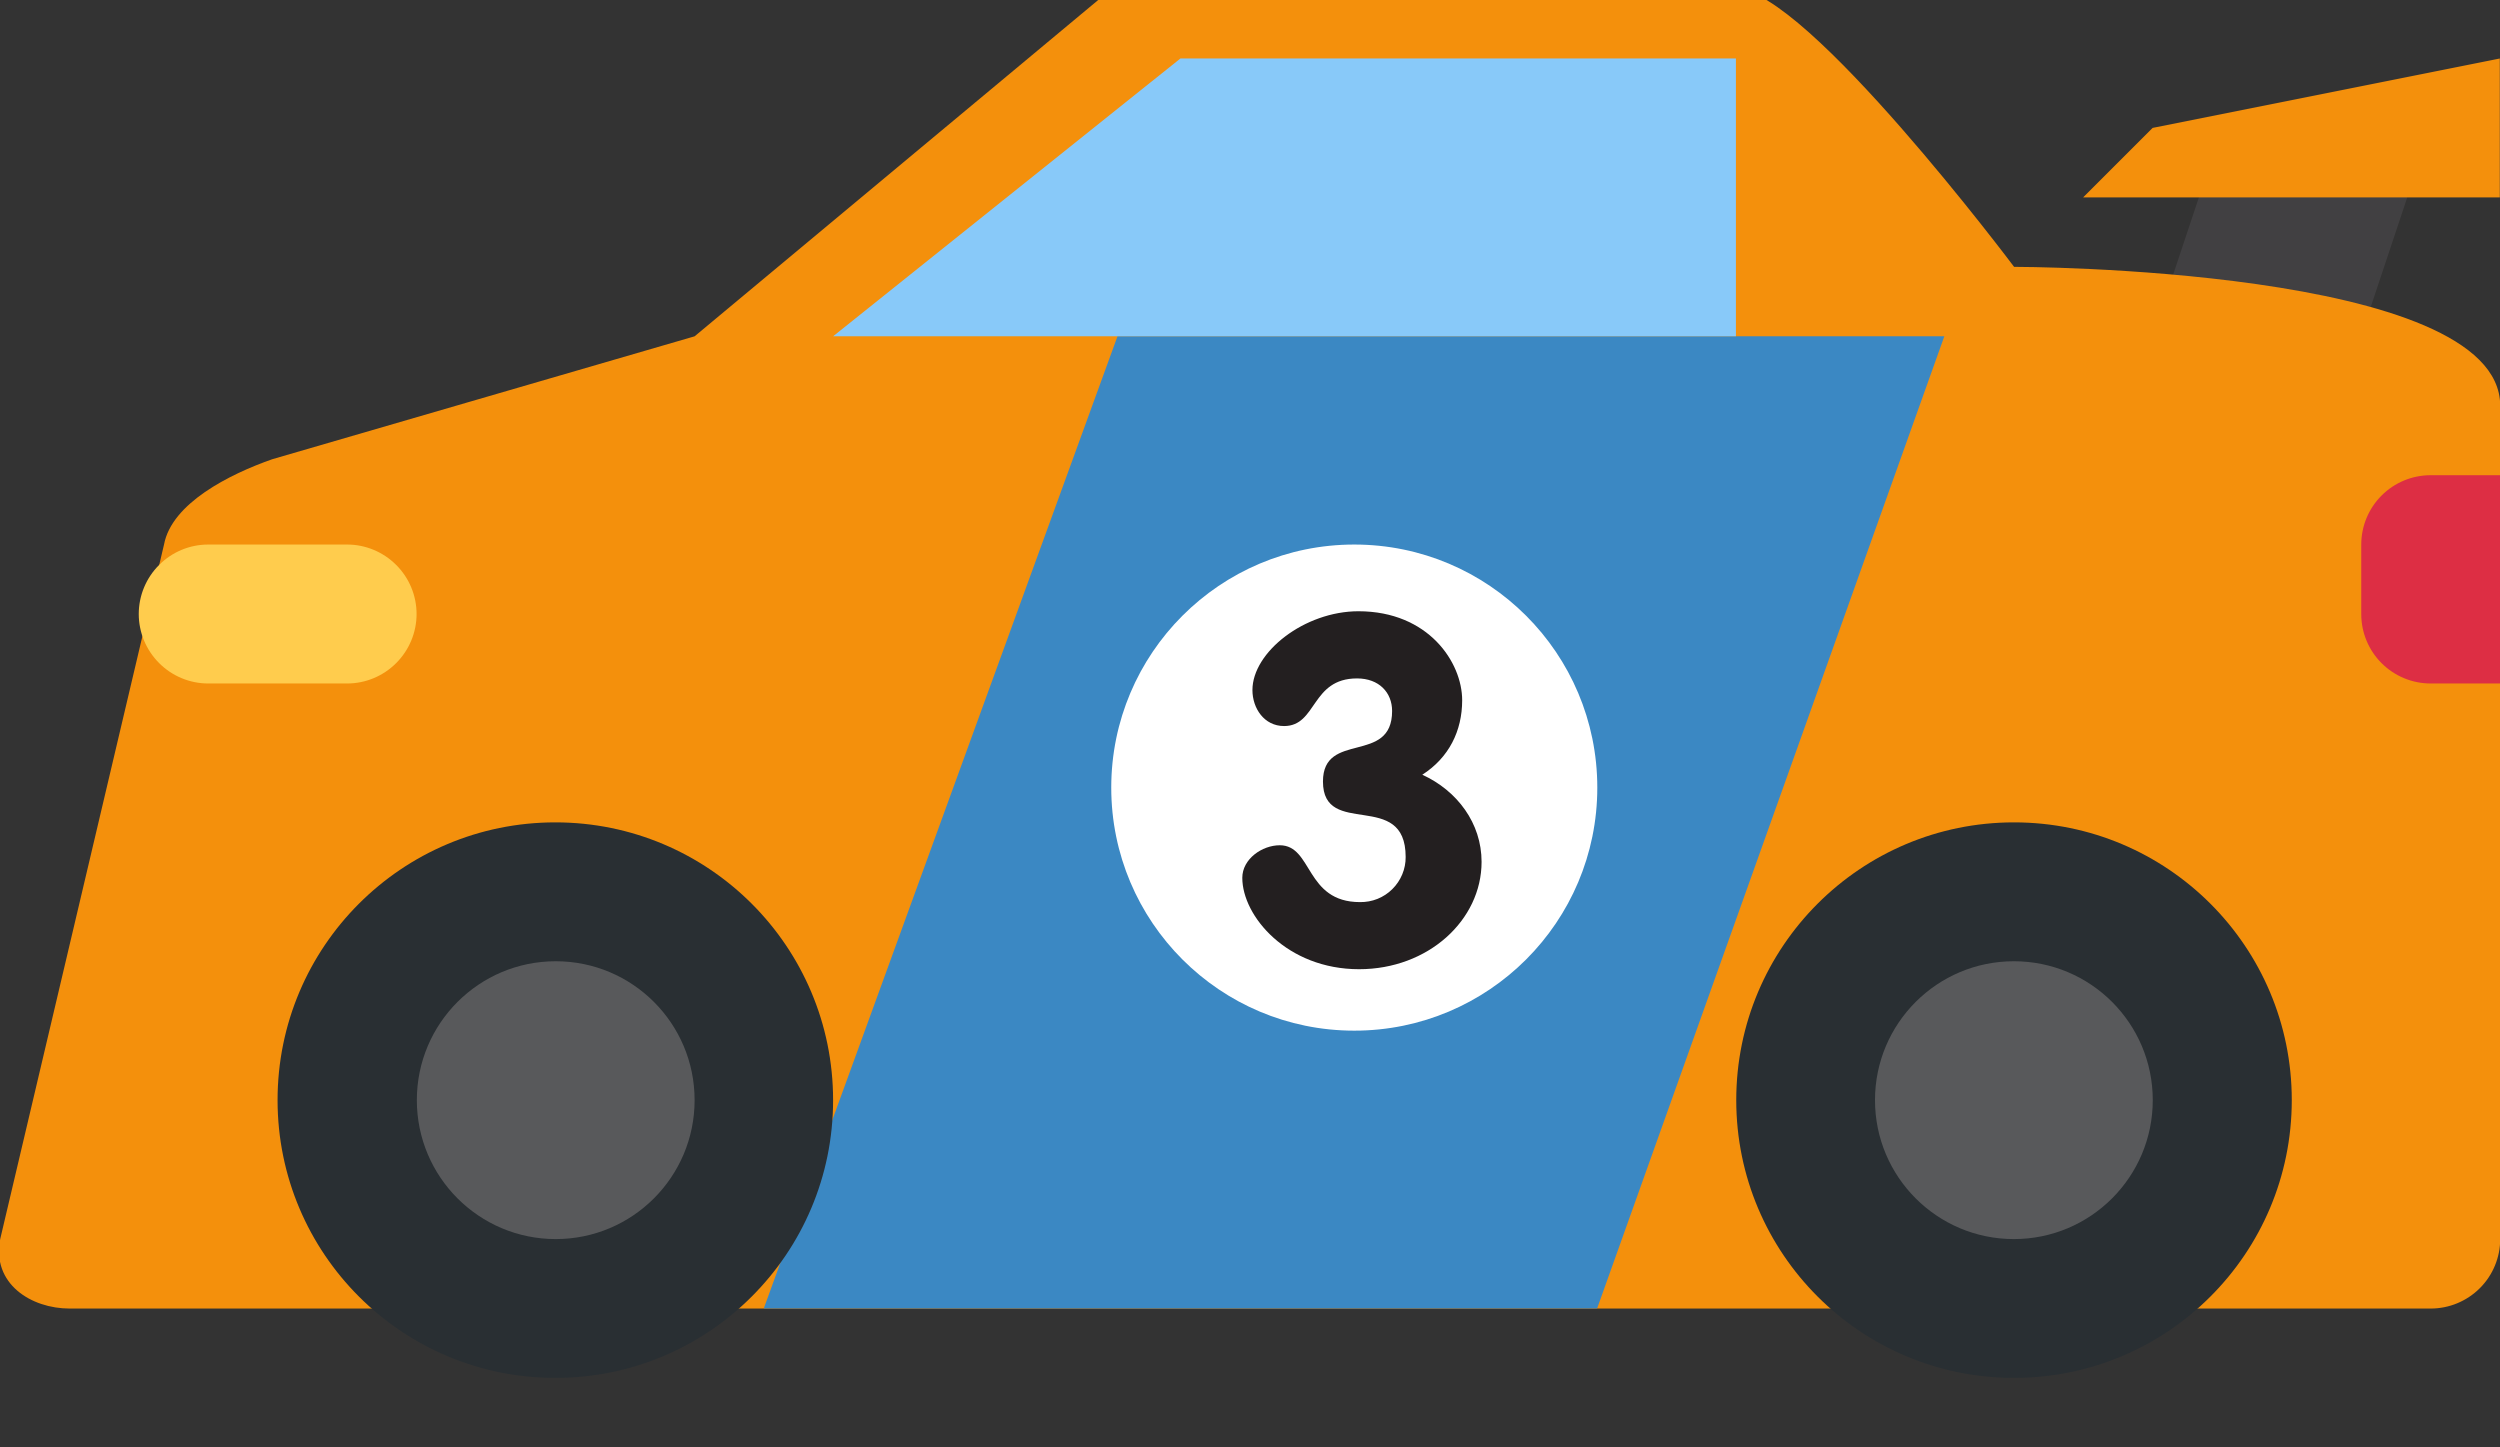 <?xml version="1.0" encoding="UTF-8"?> <svg xmlns="http://www.w3.org/2000/svg" width="38" height="22" viewBox="0 0 38 22" fill="none"><rect x="0" y="0" width="38" height="22" fill="#333333" stroke="none"/><g clip-path="url(#clip0_1_2913)"><path d="M31.664 8.279H34.831L36.942 1.945H33.775L31.664 8.279Z" fill="#414042"></path><path d="M30.614 4.056C30.614 4.056 27.447 -0.166 26.392 -0.166H16.892L10.558 5.112L4.139 6.98C3.485 7.209 2.609 7.651 2.493 8.278L0.003 18.834C-0.129 19.516 0.476 19.89 1.058 19.89H36.947C37.227 19.89 37.496 19.778 37.694 19.58C37.892 19.382 38.003 19.114 38.003 18.834V6.167C38.003 4.056 30.614 4.056 30.614 4.056Z" fill="#F4900C"></path><path d="M16.986 5.111L11.609 19.889H24.276L29.554 5.111H16.986Z" fill="#3B88C3"></path><path d="M8.441 20.944C10.773 20.944 12.663 19.054 12.663 16.722C12.663 14.39 10.773 12.5 8.441 12.5C6.109 12.5 4.219 14.39 4.219 16.722C4.219 19.054 6.109 20.944 8.441 20.944Z" fill="#292F33"></path><path d="M8.447 18.834C9.613 18.834 10.558 17.888 10.558 16.722C10.558 15.556 9.613 14.611 8.447 14.611C7.281 14.611 6.336 15.556 6.336 16.722C6.336 17.888 7.281 18.834 8.447 18.834Z" fill="#58595B"></path><path d="M30.613 20.944C32.945 20.944 34.835 19.054 34.835 16.722C34.835 14.39 32.945 12.5 30.613 12.5C28.281 12.5 26.391 14.39 26.391 16.722C26.391 19.054 28.281 20.944 30.613 20.944Z" fill="#292F33"></path><path d="M30.611 18.834C31.777 18.834 32.722 17.888 32.722 16.722C32.722 15.556 31.777 14.611 30.611 14.611C29.445 14.611 28.5 15.556 28.5 16.722C28.5 17.888 29.445 18.834 30.611 18.834Z" fill="#58595B"></path><path d="M20.585 15.666C22.625 15.666 24.279 14.012 24.279 11.972C24.279 9.931 22.625 8.277 20.585 8.277C18.545 8.277 16.891 9.931 16.891 11.972C16.891 14.012 18.545 15.666 20.585 15.666Z" fill="white"></path><path d="M22.225 10.644C22.225 11.11 22.024 11.516 21.619 11.776C22.151 12.019 22.52 12.514 22.52 13.1C22.52 13.986 21.709 14.732 20.658 14.732C19.564 14.732 18.883 13.926 18.883 13.343C18.883 13.055 19.186 12.848 19.452 12.848C19.955 12.848 19.836 13.712 20.672 13.712C20.763 13.713 20.853 13.697 20.938 13.663C21.022 13.629 21.099 13.579 21.163 13.515C21.228 13.451 21.279 13.375 21.314 13.291C21.349 13.207 21.367 13.117 21.366 13.026C21.366 11.991 20.109 12.751 20.109 11.879C20.109 11.104 21.16 11.628 21.16 10.807C21.16 10.526 20.961 10.312 20.627 10.312C19.925 10.312 20.021 11.036 19.518 11.036C19.214 11.036 19.037 10.764 19.037 10.489C19.037 9.912 19.829 9.291 20.649 9.291C21.714 9.292 22.225 10.069 22.225 10.644Z" fill="#231F20"></path><path d="M31.664 3L32.72 1.944L37.997 0.889V3H31.664Z" fill="#F4900C"></path><path d="M17.942 0.889H26.386V5.111H12.664L17.942 0.889Z" fill="#88C9F9"></path><path d="M6.332 9.333C6.332 9.613 6.22 9.881 6.022 10.079C5.824 10.277 5.556 10.389 5.276 10.389H3.165C2.885 10.389 2.616 10.277 2.419 10.079C2.221 9.881 2.109 9.613 2.109 9.333C2.109 9.053 2.221 8.784 2.419 8.587C2.616 8.389 2.885 8.277 3.165 8.277H5.276C5.556 8.277 5.824 8.389 6.022 8.587C6.22 8.784 6.332 9.053 6.332 9.333Z" fill="#FFCC4D"></path><path d="M38.002 7.223H36.946C36.666 7.223 36.398 7.334 36.2 7.532C36.002 7.73 35.891 7.998 35.891 8.278V9.334C35.891 9.614 36.002 9.882 36.2 10.08C36.398 10.278 36.666 10.389 36.946 10.389H38.002V7.223Z" fill="#DD2E44"></path></g><defs><clipPath id="clip0_1_2913"><rect width="38" height="22" fill="white"></rect></clipPath></defs></svg> 